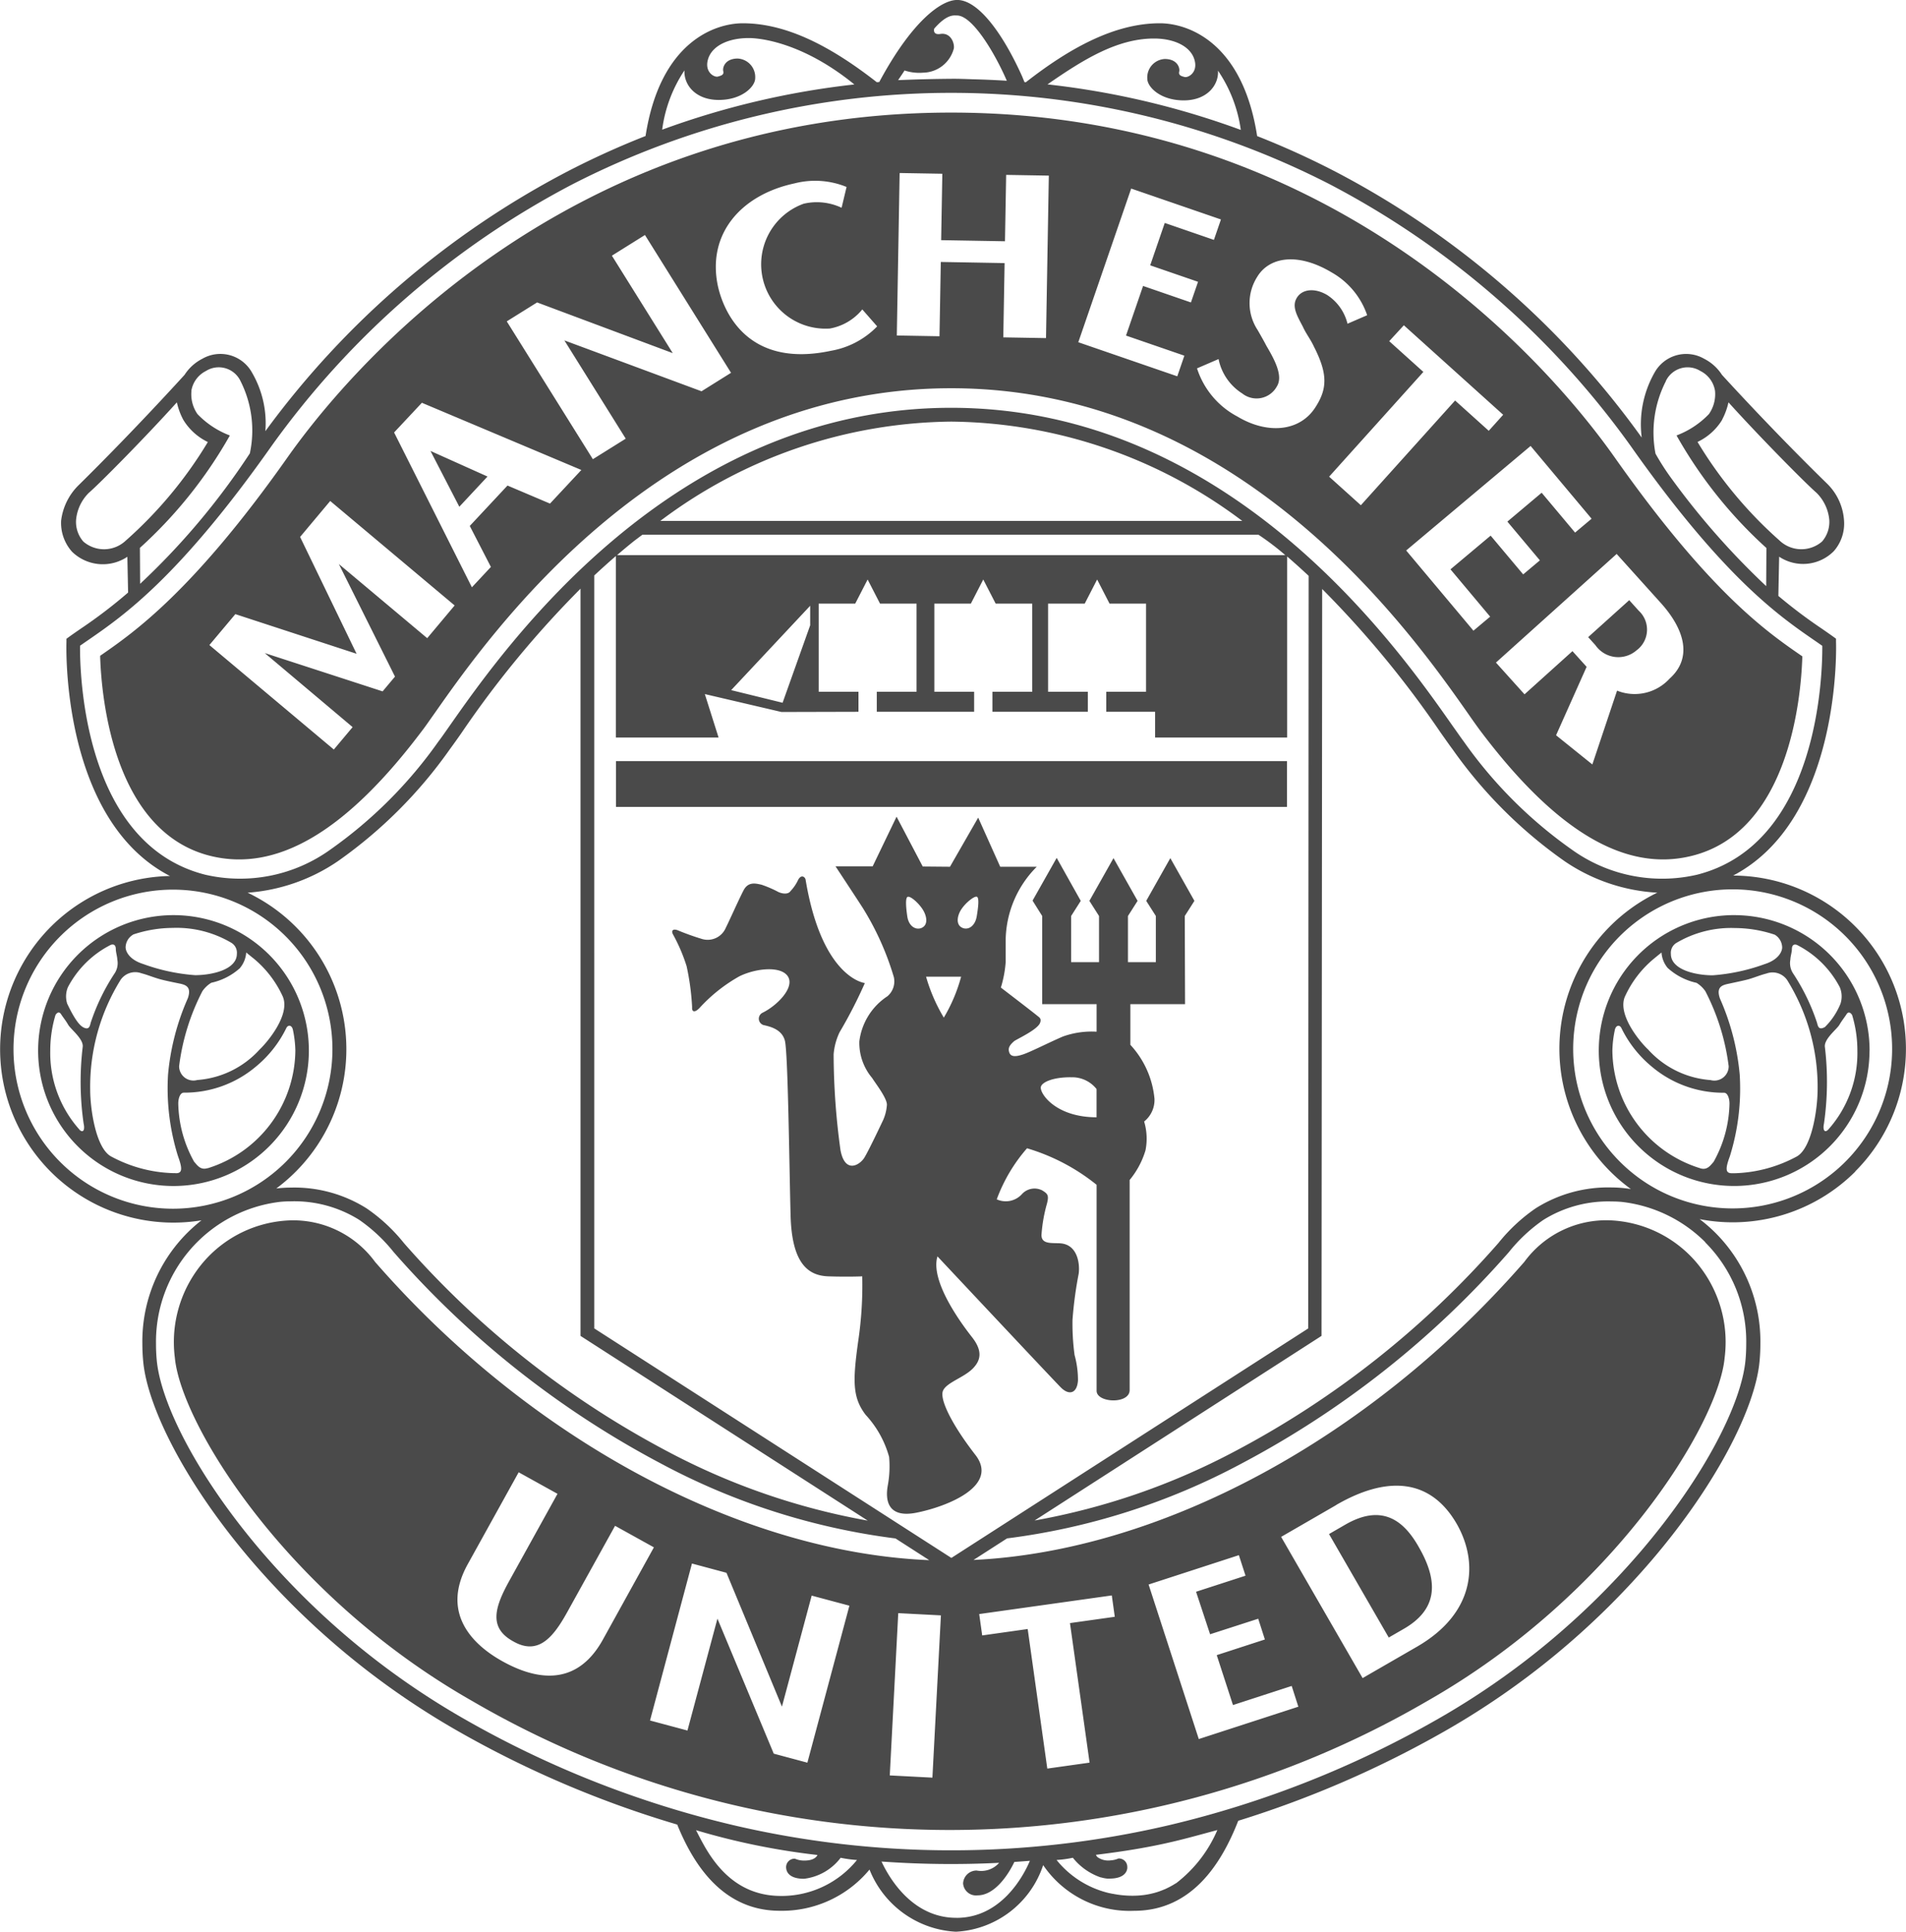 <?xml version="1.0" encoding="UTF-8"?> <svg xmlns="http://www.w3.org/2000/svg" width="85.888" height="87.007" viewBox="0 0 85.888 87.007"><path id="Path_608" data-name="Path 608" d="M205.367,149.69a6.1,6.1,0,0,0-6.1-6.1h-.113a6.1,6.1,0,1,0,6.21,6.1Zm-8.7-4.852a4.839,4.839,0,0,1,2.632-.667,5.7,5.7,0,0,1,1.795.3.686.686,0,0,1,.334.573c0,.169-.146.551-.8.756a8.667,8.667,0,0,1-2.33.5c-.754,0-1.885-.244-1.885-.962A.524.524,0,0,1,196.665,144.838Zm-2.326,2.424a4.785,4.785,0,0,1,1.281-1.688s.263-.217.369-.3a1.208,1.208,0,0,0,.276.693h0a2.823,2.823,0,0,0,1.3.672,1.32,1.32,0,0,1,.4.378,10.084,10.084,0,0,1,1.051,3.38.646.646,0,0,1-.818.622,4.2,4.2,0,0,1-2.814-1.378C195.065,149.346,193.99,148.095,194.34,147.262Zm3.391,7.728a5.6,5.6,0,0,1-3.955-5.3,4.921,4.921,0,0,1,.107-.912c.042-.236.219-.265.3-.1a5.2,5.2,0,0,0,1.369,1.736,4.99,4.99,0,0,0,3.256,1.176c.16,0,.245.256.245.488a5.565,5.565,0,0,1-.713,2.62C198.193,154.868,198.048,155.092,197.731,154.991Zm4.354-.529a6.245,6.245,0,0,1-2.788.754c-.039,0-.079,0-.117,0-.316.01-.32-.2-.111-.761h0a10.246,10.246,0,0,0,.445-3.679,10.884,10.884,0,0,0-.891-3.429c-.189-.546.126-.609.42-.672s.686-.145.883-.2c.36-.11.481-.173.8-.257a.8.8,0,0,1,.924.294,9.122,9.122,0,0,1,1.374,4.942C203.021,152.338,202.766,154.081,202.085,154.462Zm.914-6.019a9.329,9.329,0,0,0-1.092-2.246.845.845,0,0,1-.11-.606c0-.127.068-.334.068-.465,0-.235.147-.231.241-.187a4.444,4.444,0,0,1,1.918,1.9,1.069,1.069,0,0,1,.031.742,3.142,3.142,0,0,1-.7,1.049C203.085,148.783,203.041,148.61,203,148.443Zm.5,4.812c-.158.158-.251.017-.188-.277a13.206,13.206,0,0,0,.042-3.443c-.056-.357.541-.81.651-1s.231-.336.32-.476c.126-.2.256.033.256.033a5.536,5.536,0,0,1,.236,1.6A5.177,5.177,0,0,1,203.5,153.255Zm1.219,1.881a7.807,7.807,0,0,0-5.5-13.327c4.922-2.579,4.637-10.493,4.636-10.518l0-.152-.126-.091c-.17-.122-.34-.24-.523-.366a22.627,22.627,0,0,1-1.95-1.47l.036-1.766a1.948,1.948,0,0,0,2.462-.249,1.877,1.877,0,0,0,.462-1.374,2.55,2.55,0,0,0-.745-1.649c-2.525-2.46-4.756-4.919-4.756-4.919a2.066,2.066,0,0,0-.8-.723,1.627,1.627,0,0,0-2.24.626,4.705,4.705,0,0,0-.576,2.922,39.443,39.443,0,0,0-13.778-11.965,37.246,37.246,0,0,0-3.552-1.615c-.66-4.261-3.146-5.081-4.384-5.081-2,0-4.011,1.072-6.036,2.655l-.065-.005-.1-.246c-.871-1.943-1.982-3.454-2.931-3.454-.739,0-2.059.992-3.511,3.695l-.113.009c-2.026-1.582-4.036-2.654-6.036-2.654-1.238,0-3.722.819-4.383,5.078a37.226,37.226,0,0,0-3.56,1.618,39.5,39.5,0,0,0-13.572,11.677,4.531,4.531,0,0,0-.6-2.635,1.628,1.628,0,0,0-2.241-.626,2.073,2.073,0,0,0-.8.723s-2.272,2.511-4.787,4.983a2.7,2.7,0,0,0-.776,1.585,1.949,1.949,0,0,0,.492,1.4,1.988,1.988,0,0,0,2.493.228l.033,1.611a22.228,22.228,0,0,1-2.131,1.626c-.183.126-.353.243-.522.365l-.125.091,0,.152c0,.025-.288,7.97,4.664,10.533a7.807,7.807,0,1,0,1.421,15.509,7.065,7.065,0,0,0-.627.552,6.911,6.911,0,0,0-2.037,5.016q0,.4.039.8c.191,2.027,1.876,5.451,4.852,8.934a35.368,35.368,0,0,0,9.311,7.694,46.486,46.486,0,0,0,9.9,4.221c.762,1.879,2.1,3.883,4.622,3.883a5.118,5.118,0,0,0,4.043-1.857,4.44,4.44,0,0,0,3.894,2.8,4.377,4.377,0,0,0,3.931-3,4.715,4.715,0,0,0,4.1,2.058c2.6,0,3.939-2.129,4.69-4.055a46.617,46.617,0,0,0,9.328-4.049,35.348,35.348,0,0,0,9.311-7.694c2.976-3.483,4.66-6.907,4.851-8.934.027-.282.039-.549.039-.8a6.913,6.913,0,0,0-2.037-5.016,7.072,7.072,0,0,0-.7-.606,7.818,7.818,0,0,0,7.015-2.143Zm-6-33.856a3.05,3.05,0,0,0,.289-.787c1.459,1.615,3.5,3.671,3.968,4.076a1.963,1.963,0,0,1,.575,1.218,1.348,1.348,0,0,1-.326.976,1.429,1.429,0,0,1-1.925-.054,18.99,18.99,0,0,1-3.686-4.432h0A2.613,2.613,0,0,0,198.724,121.279Zm-2.535-1.743a1.088,1.088,0,0,1,1.561-.455,1.217,1.217,0,0,1,.657.89,1.566,1.566,0,0,1-.275,1.05,3.961,3.961,0,0,1-1.459.963,20.184,20.184,0,0,0,4.05,5.07l-.01,1.679v.038a34.343,34.343,0,0,1-4.288-4.875,11.146,11.146,0,0,1-.7-1.093A5.063,5.063,0,0,1,196.189,119.536Zm-23.062-15.431c.892,0,1.647.339,1.825.963.162.568-.284.811-.446.77s-.283-.081-.243-.243-.082-.568-.649-.568a.832.832,0,0,0-.789.892c0,.365.587.973,1.641.973s1.585-.692,1.544-1.34a6.287,6.287,0,0,1,1.028,2.67,36.99,36.99,0,0,0-8.711-2.051C169.945,105.047,171.463,104.105,173.127,104.105Zm-11.246,1.438a2.114,2.114,0,0,0,.847.1,1.456,1.456,0,0,0,1.38-1.095c.034-.239-.142-.721-.608-.649-.368.057-.278-.238-.278-.238.579-.667.887-.594,1.026-.594.7,0,1.71,1.7,2.246,2.94q-.761-.048-1.541-.067c-.339-.013-.653-.022-.846-.022q-1.255.008-2.509.061C161.7,105.812,161.785,105.7,161.881,105.543Zm-9.912-.011c-.041.649.489,1.34,1.544,1.34s1.642-.608,1.642-.973a.833.833,0,0,0-.79-.892c-.568,0-.689.406-.649.568s-.081.2-.243.244-.609-.2-.446-.771c.178-.624.933-.963,1.825-.963,0,0,2.1-.084,4.772,2.089a36.987,36.987,0,0,0-8.66,2.037A6.259,6.259,0,0,1,151.969,105.532Zm-22.221,14.439a1.221,1.221,0,0,1,.656-.89,1.086,1.086,0,0,1,1.56.455,4.932,4.932,0,0,1,.428,3.215l-.008.039a32.206,32.206,0,0,1-4.945,5.877h0v-.1l-.009-1.52a20.264,20.264,0,0,0,4.053-5.062,3.961,3.961,0,0,1-1.459-.963A1.561,1.561,0,0,1,129.748,119.971Zm-2.944,6.738a1.427,1.427,0,0,1-1.924.054,1.346,1.346,0,0,1-.327-.976,1.961,1.961,0,0,1,.575-1.218c.472-.405,2.508-2.461,3.967-4.076a3.063,3.063,0,0,0,.29.787,2.622,2.622,0,0,0,1.106,1A18.953,18.953,0,0,1,126.8,126.709Zm-2.077,4.75c.118-.084.248-.173.385-.267,1.562-1.078,4.072-2.809,8.252-8.737a38.794,38.794,0,0,1,13.567-11.789,37.406,37.406,0,0,1,34.107,0,38.8,38.8,0,0,1,13.567,11.789c4.179,5.927,6.689,7.659,8.25,8.737.137.094.268.184.386.268.01,1.181-.132,8.913-5.644,10.309a6.978,6.978,0,0,1-5.645-1.132,20.126,20.126,0,0,1-4.875-4.879c-.123-.163-.3-.421-.527-.739-2.46-3.506-10.02-14.281-22.566-14.281s-20.106,10.775-22.567,14.281c-.223.317-.4.575-.527.738a20.154,20.154,0,0,1-4.876,4.879,6.976,6.976,0,0,1-5.645,1.132C124.859,140.372,124.716,132.64,124.727,131.459Zm22.7,31.175,12.8,8.228a30.769,30.769,0,0,1-9.02-3.116,41.557,41.557,0,0,1-11.882-9.387,7.774,7.774,0,0,0-1.679-1.56,6.108,6.108,0,0,0-3.428-.937c-.158,0-.327.009-.506.025l-.137.015a7.81,7.81,0,0,0-1.291-13.323,8.271,8.271,0,0,0,4.068-1.42,20.751,20.751,0,0,0,5.035-5.029q.274-.373.538-.753a45.085,45.085,0,0,1,5.359-6.491v33.656Zm.477-.429V128.29q.471-.44.973-.875v8.174H153.5l-.619-1.956,3.455.807,3.468-.009v-.9h-1.792v-3.973h1.646l.559-1.086.559,1.086h1.646v3.973h-1.792v.9h4.386v-.9h-1.792v-3.973h1.645l.559-1.086.559,1.086h1.645v3.973h-1.792v.9h4.3v-.9h-1.792v-3.973H170l.559-1.086.559,1.086h1.646v3.973h-1.793v.9h2.2v1.158h5.951v-8.153q.5.432.968.871l-.02,33.9-16.079,10.336Zm29.191-36.37H150.873a22.138,22.138,0,0,1,13.112-4.475h0A22.137,22.137,0,0,1,177.1,125.835Zm.738.62a11.769,11.769,0,0,1,1.209.919H148.926q.374-.322.766-.637c.135-.1.263-.2.378-.282Zm-20.2,3.2v.88l-1.243,3.489-2.317-.569Zm22.9,32.978.143-.092v-.168L180.7,128.9a45.139,45.139,0,0,1,5.34,6.472c.214.3.387.551.539.753a20.745,20.745,0,0,0,5.036,5.029,8.214,8.214,0,0,0,4.186,1.424,7.808,7.808,0,0,0-1.191,13.349q-.18-.028-.358-.046c-.178-.016-.347-.025-.5-.025a6.11,6.11,0,0,0-3.428.937,7.793,7.793,0,0,0-1.678,1.56,41.536,41.536,0,0,1-11.882,9.388,30.77,30.77,0,0,1-9.023,3.116Zm-51.614-5.82a7.186,7.186,0,0,1-7.186-7.186h0a7.186,7.186,0,1,1,7.186,7.186Zm27.391,30.954c-2.5,0-3.429-2.237-3.822-2.961h0a31.67,31.67,0,0,0,5.472,1.117s-.085.28-.674.249a1,1,0,0,1-.34-.083.382.382,0,0,0-.393.44c.022.206.2.466.8.466a2.432,2.432,0,0,0,1.654-.947,5.072,5.072,0,0,0,.735.1A4.371,4.371,0,0,1,156.318,187.768Zm7.906.986c-2,0-3.042-1.832-3.368-2.535a43.756,43.756,0,0,0,5.3.058,1.077,1.077,0,0,1-1.013.347.608.608,0,0,0-.611.58.583.583,0,0,0,.653.538c.764,0,1.373-.907,1.657-1.505q.35-.023.7-.051C167.23,186.894,166.224,188.755,164.224,188.755Zm9.888-1.552h0l0,0-.037.024h0a3.415,3.415,0,0,1-.367.2h0l-.1.048-.008,0-.1.041-.015.006-.094.035-.024.009-.087.029-.035.011-.078.022-.047.013-.067.016-.062.015-.052.011-.08.016-.031.005-.1.017h0a3.907,3.907,0,0,1-.559.039,4.5,4.5,0,0,1-.9-.089l-.015,0-.1-.022-.008,0h0l-.091-.021,0,0a4.319,4.319,0,0,1-2.311-1.478,5.031,5.031,0,0,0,.734-.1,2.745,2.745,0,0,0,1.225.874l.036.011.013,0,.047.013h0q.073.019.145.03l.079.01h.007l.083,0h.018c.6,0,.777-.26.8-.466a.457.457,0,0,0,0-.053.379.379,0,0,0-.4-.386,1,1,0,0,1-.34.083.832.832,0,0,1-.584-.132h0a.275.275,0,0,1-.09-.117l.158-.019c1.16-.145,2.028-.295,2.774-.453.166-.035.326-.071.481-.107h0l.053-.012h0c.691-.163,1.3-.336,2.006-.525h0A5.955,5.955,0,0,1,174.111,187.2Zm23.855-28.879a6.307,6.307,0,0,1,1.854,4.578c0,.249-.011.5-.034.743-.18,1.919-1.814,5.206-4.706,8.59a34.72,34.72,0,0,1-9.147,7.56A45.332,45.332,0,0,1,173.8,184.58a43.113,43.113,0,0,1-19.632,0,45.351,45.351,0,0,1-12.132-4.786,34.734,34.734,0,0,1-9.146-7.559c-2.892-3.384-4.525-6.672-4.706-8.591q-.035-.37-.034-.743a6.341,6.341,0,0,1,5.619-6.4q.223-.02.447-.02a5.511,5.511,0,0,1,3.091.834,7.307,7.307,0,0,1,1.55,1.449A42.205,42.205,0,0,0,150.92,168.3a30.49,30.49,0,0,0,10.552,3.365l1.521.978c-8.455-.345-17.9-5.38-24.871-13.319h0l-.1-.114a4.57,4.57,0,0,0-3.875-1.87,5.415,5.415,0,0,0-3.781,1.785A5.547,5.547,0,0,0,129,163.531c.28,2.973,5,10.684,13.408,15.462a42.76,42.76,0,0,0,43.019,0c8.406-4.778,13.128-12.489,13.408-15.462a5.547,5.547,0,0,0-1.369-4.409,5.412,5.412,0,0,0-3.78-1.785,4.573,4.573,0,0,0-3.876,1.87l-.1.114c-6.929,7.892-16.3,12.915-24.721,13.313l1.51-.971A30.471,30.471,0,0,0,177.05,168.3a42.178,42.178,0,0,0,12.062-9.53,7.281,7.281,0,0,1,1.55-1.449,5.512,5.512,0,0,1,3.091-.834q.224,0,.447.02A6.336,6.336,0,0,1,197.966,158.323ZM163.519,175.13l-.383,7.309-1.921-.1.382-7.309Zm-19.282,1.165c1.1.637,1.777-.11,2.431-1.289l2.168-3.91h0l1.75.97-2.3,4.158c-1.255,2.264-3.189,1.715-4.521.976-1.237-.685-2.833-2.092-1.567-4.376l2.294-4.139,1.75.97-2.172,3.92C143.4,174.784,143.142,175.689,144.237,176.295Zm8.064-3.5,1.555.417,2.5,6.028,1.34-5,1.7.454-1.894,7.071-1.515-.406-2.538-6.082-1.351,5.04-1.687-.452Zm17.918,8.968-1.906.268-.883-6.286-2.05.289-.135-.963,5.975-.839.134.962-2.019.284Zm5.43-5.782,2.169-.7.3.935-2.169.705.731,2.248,2.646-.86.3.935-4.486,1.457-2.262-6.961,4.068-1.322.3.925-2.229.723Zm5.681-5.823c2.244-1.3,4.236-1.246,5.448.876,1,1.783.767,4.016-1.794,5.5l-2.462,1.421-3.672-6.361,2.48-1.432ZM194.12,154.7a7.186,7.186,0,1,1,5.081,2.1A7.165,7.165,0,0,1,194.12,154.7Zm.772-23.057a1.157,1.157,0,0,0,.071-1.766h0l-.427-.474-1.85,1.665.329.365A1.253,1.253,0,0,0,194.892,131.639Zm-15.777,5.01H148.879v2.062h30.236ZM165.071,167.9c-1.086-1.4-1.614-2.513-1.459-2.885s.931-.59,1.335-.994.434-.837-.031-1.428-1.893-2.515-1.552-3.632c0,0,5.184,5.525,5.556,5.9s.734.278.776-.31a4.265,4.265,0,0,0-.154-1.148,10.509,10.509,0,0,1-.093-1.584,17.778,17.778,0,0,1,.279-2.08c.061-.466-.062-1.3-.808-1.365-.372-.032-.869.062-.869-.373a6.828,6.828,0,0,1,.249-1.424c.093-.373.031-.435-.217-.59a.767.767,0,0,0-.9.155.983.983,0,0,1-1.148.249,7.353,7.353,0,0,1,1.365-2.3,9.111,9.111,0,0,1,3.135,1.645v9.278c0,.552,1.489.613,1.489-.031v-9.464a3.8,3.8,0,0,0,.714-1.334,2.687,2.687,0,0,0-.061-1.3,1.24,1.24,0,0,0,.466-1.025,4.136,4.136,0,0,0-1.087-2.429V147.6h2.465l-.013-3.971.435-.682-1.086-1.925-1.086,1.925.434.682v2.08h-1.257v-2.08l.434-.682-1.086-1.925-1.086,1.925.434.682v2.08h-1.257v-2.08l.434-.682-1.085-1.936-1.087,1.925.435.694V147.6h2.451v1.24a3.837,3.837,0,0,0-1.52.218c-.653.28-1.429.683-1.8.807s-.553.093-.616-.092,0-.311.212-.5c.1-.088,1.066-.517,1.179-.837.067-.188-.031-.234-.124-.311-.22-.183-1.645-1.272-1.645-1.272a5.234,5.234,0,0,0,.217-1.148v-1.024a4.755,4.755,0,0,1,1.4-3.27h-1.646l-.993-2.214-1.272,2.214h0L162.7,141.4l-1.179-2.245-1.076,2.235h-1.676s.807,1.221,1.221,1.862a12.7,12.7,0,0,1,1.407,3.125.874.874,0,0,1-.29.868,2.846,2.846,0,0,0-1.263,2.028,2.45,2.45,0,0,0,.579,1.655c.124.207.663.89.663,1.2a2.035,2.035,0,0,1-.166.684s-.642,1.365-.849,1.7-.869.744-1.076-.331a31.951,31.951,0,0,1-.31-4.325,2.827,2.827,0,0,1,.269-.993,20.91,20.91,0,0,0,1.138-2.214s-1.928-.2-2.67-4.656c-.021-.124-.207-.269-.352.041a1.89,1.89,0,0,1-.331.476c-.083.124-.29.145-.538.041a4.991,4.991,0,0,0-.765-.331c-.269-.062-.6-.145-.807.248s-.6,1.283-.807,1.7a.886.886,0,0,1-1.055.5,11.523,11.523,0,0,1-1.1-.393c-.207-.083-.331,0-.207.207a7.735,7.735,0,0,1,.6,1.407,11.382,11.382,0,0,1,.248,1.842c-.021.249.145.249.352.021a7.175,7.175,0,0,1,1.78-1.408c.765-.373,1.9-.476,2.193.021s-.489,1.291-1.136,1.614a.3.3,0,0,0,.018.559c.248.061.828.165.972.7s.2,5.721.259,7.894.807,2.7,1.707,2.728,1.521,0,1.521,0a17.128,17.128,0,0,1-.186,2.949c-.249,1.8-.249,2.515.341,3.29a4.565,4.565,0,0,1,1.056,1.894,4.757,4.757,0,0,1-.062,1.3c-.093.527-.093,1.49,1.3,1.211S166.157,169.295,165.071,167.9Zm4.282-17.005a1.4,1.4,0,0,1,1.18.528v1.272c-1.769,0-2.514-.993-2.514-1.335C168.02,151.141,168.516,150.892,169.354,150.892Zm-4.919-7.558c.186-.295.594-.624.708-.574h0c.125.054.036.613-.009.884-.08.463-.412.644-.676.5S164.248,143.629,164.434,143.334Zm-1.754.814c-.264.14-.607-.039-.675-.5-.039-.264-.111-.83.013-.884s.5.279.685.574S162.944,144.009,162.681,144.148Zm1.75,2.212a7.326,7.326,0,0,1-.78,1.843,7.69,7.69,0,0,1-.8-1.843Zm-24.248-11.133c.126-.167.3-.42.509-.714,2.544-3.626,10.285-14.659,23.293-14.659h0c13.007,0,20.747,11.033,23.293,14.658q.249.361.508.715c3.442,4.588,6.581,6.447,9.594,5.684,4.358-1.1,4.894-7.1,4.955-8.915l0-.068-.056-.038c-1.532-1.058-4.1-2.827-8.4-8.924-2.569-3.643-12.316-15.528-29.9-15.528s-27.328,11.885-29.9,15.528c-4.269,6.054-6.948,7.9-8.388,8.9l-.056.038,0,.068c.062,1.819.6,7.841,4.944,8.941C133.6,141.675,136.742,139.815,140.183,135.227Zm53.788-7.909,1.995,2.214c1.078,1.2,1.425,2.474.392,3.4a2.132,2.132,0,0,1-2.369.543l-1.114,3.325-1.635-1.315,1.377-3.082-.638-.707-2.16,1.945-1.288-1.43Zm-3.878-4.864,2.748,3.277-.744.625-1.506-1.795-1.545,1.3,1.465,1.746-.753.632-1.466-1.746-1.81,1.518h0l1.788,2.132-.753.632-3.031-3.613Zm-5.712-5.436,4.476,4.031-.65.722-1.516-1.364-4.247,4.717-1.43-1.287,4.247-4.718-1.539-1.385Zm-7.261,3.088a1.041,1.041,0,0,0,1.546-.347c.284-.473-.125-1.214-.474-1.808-.149-.288-.405-.727-.405-.727a2.2,2.2,0,0,1-.014-2.386c.53-.883,1.806-1.131,3.371-.191a3.511,3.511,0,0,1,1.584,1.918l-.886.384a2.144,2.144,0,0,0-.91-1.29c-.537-.323-1.124-.293-1.376.126-.236.391.013.8.279,1.307.138.306.338.55.5.9.608,1.194.6,1.861.093,2.668-.694,1.155-2.186,1.287-3.55.467h0a3.746,3.746,0,0,1-1.817-2.168l.971-.419A2.389,2.389,0,0,0,177.119,120.106Zm-5.026-9.246,4.045,1.392-.317.92-2.215-.763-.656,1.909,2.156.742-.321.93-2.156-.743-.769,2.235h0l2.63.906-.32.929-4.46-1.535Zm-10.434-.7,1.924.033-.053,2.991,2.876.05.053-2.99,1.923.033-.127,7.319-1.925-.034.059-3.345-2.875-.051-.059,3.346-1.923-.034Zm-4.736.467h0a3.742,3.742,0,0,1,2.345.161l-.223.933-.01,0a2.614,2.614,0,0,0-1.7-.178,2.9,2.9,0,0,0,1.184,5.621,2.439,2.439,0,0,0,1.458-.86l.67.764a3.81,3.81,0,0,1-2.087,1.1c-3.637.773-4.79-1.606-5.085-2.892C152.957,112.9,154.527,111.14,156.923,110.63Zm-11.6,5.362,6.113,2.284-2.743-4.39,1.49-.931,3.879,6.207-1.33.832-6.18-2.292,2.765,4.426-1.481.925-3.88-6.208Zm-5.192,4.52,7.186,3.027-1.413,1.514-1.915-.813-1.7,1.82.952,1.846-.856.917-3.506-6.974Zm-8.406,9.52,5.464,1.786-2.546-5.263L136,124.936h0l5.607,4.705-1.236,1.474-3.982-3.34,2.53,5.071-.558.665-5.31-1.725,3.959,3.335-.847,1.009-5.608-4.705Zm11.364-6.2Zm-14.151,19.758a6.1,6.1,0,0,0-6.1,6.1h0a6.1,6.1,0,1,0,6.1-6.1Zm3,2.375a1.211,1.211,0,0,0,.277-.693h0c.1.084.369.3.369.3a4.8,4.8,0,0,1,1.28,1.688c.349.832-.726,2.084-1.041,2.378a4.2,4.2,0,0,1-2.814,1.378.645.645,0,0,1-.818-.622,10.053,10.053,0,0,1,1.05-3.38,1.326,1.326,0,0,1,.4-.378A2.823,2.823,0,0,0,131.942,145.967Zm-4.825-1.5a5.7,5.7,0,0,1,1.794-.3,4.839,4.839,0,0,1,2.632.667.523.523,0,0,1,.255.5c0,.717-1.131.962-1.884.962a8.658,8.658,0,0,1-2.33-.5c-.654-.205-.8-.587-.8-.756A.68.68,0,0,1,127.117,144.469Zm-2.412,8.786a5.178,5.178,0,0,1-1.316-3.562,5.536,5.536,0,0,1,.235-1.6s.129-.232.255-.033c.089.14.211.284.32.476s.707.645.651,1a13.162,13.162,0,0,0,.042,3.443C124.956,153.272,124.864,153.413,124.7,153.256Zm.147-4.624c-.272-.15-.6-.842-.7-1.049a1.075,1.075,0,0,1,.032-.742,4.455,4.455,0,0,1,1.917-1.9c.095-.044.242-.048.242.187,0,.131.065.337.067.465a.837.837,0,0,1-.109.606,9.378,9.378,0,0,0-1.091,2.246C125.167,148.61,125.123,148.783,124.851,148.632Zm4.178,6.583h0c-.039,0-.079,0-.118,0a6.248,6.248,0,0,1-2.788-.754c-.681-.381-.936-2.124-.936-3.015a9.126,9.126,0,0,1,1.374-4.942.8.8,0,0,1,.924-.294c.315.085.437.148.8.257.2.06.588.141.882.2s.608.126.42.672a10.88,10.88,0,0,0-.891,3.429,10.245,10.245,0,0,0,.446,3.679C129.347,155.013,129.343,155.225,129.029,155.214Zm1.448-.224h0c-.316.1-.461-.123-.608-.292a5.571,5.571,0,0,1-.713-2.62c0-.233.084-.484.245-.488a4.987,4.987,0,0,0,3.256-1.176,5.189,5.189,0,0,0,1.369-1.736c.082-.163.259-.134.3.1a4.983,4.983,0,0,1,.106.912A5.605,5.605,0,0,1,130.477,154.991ZM183.7,176.128l.681-.393c1.436-.829,1.623-2.016.692-3.647h0c-.642-1.155-1.611-2.037-3.329-1.046l-.736.425Zm11.292-22.136a6.131,6.131,0,0,1-.863-7.583,6.1,6.1,0,0,0,5.14,9.379c.063,0,.125,0,.187,0l-.13,0A6.115,6.115,0,0,1,194.992,153.992Zm-18.309,25.169Zm-36.165-56.48,1.3,2.514,1.27-1.361Z" transform="translate(-121.12 -102.37)" fill="#4a4a4a"></path></svg> 